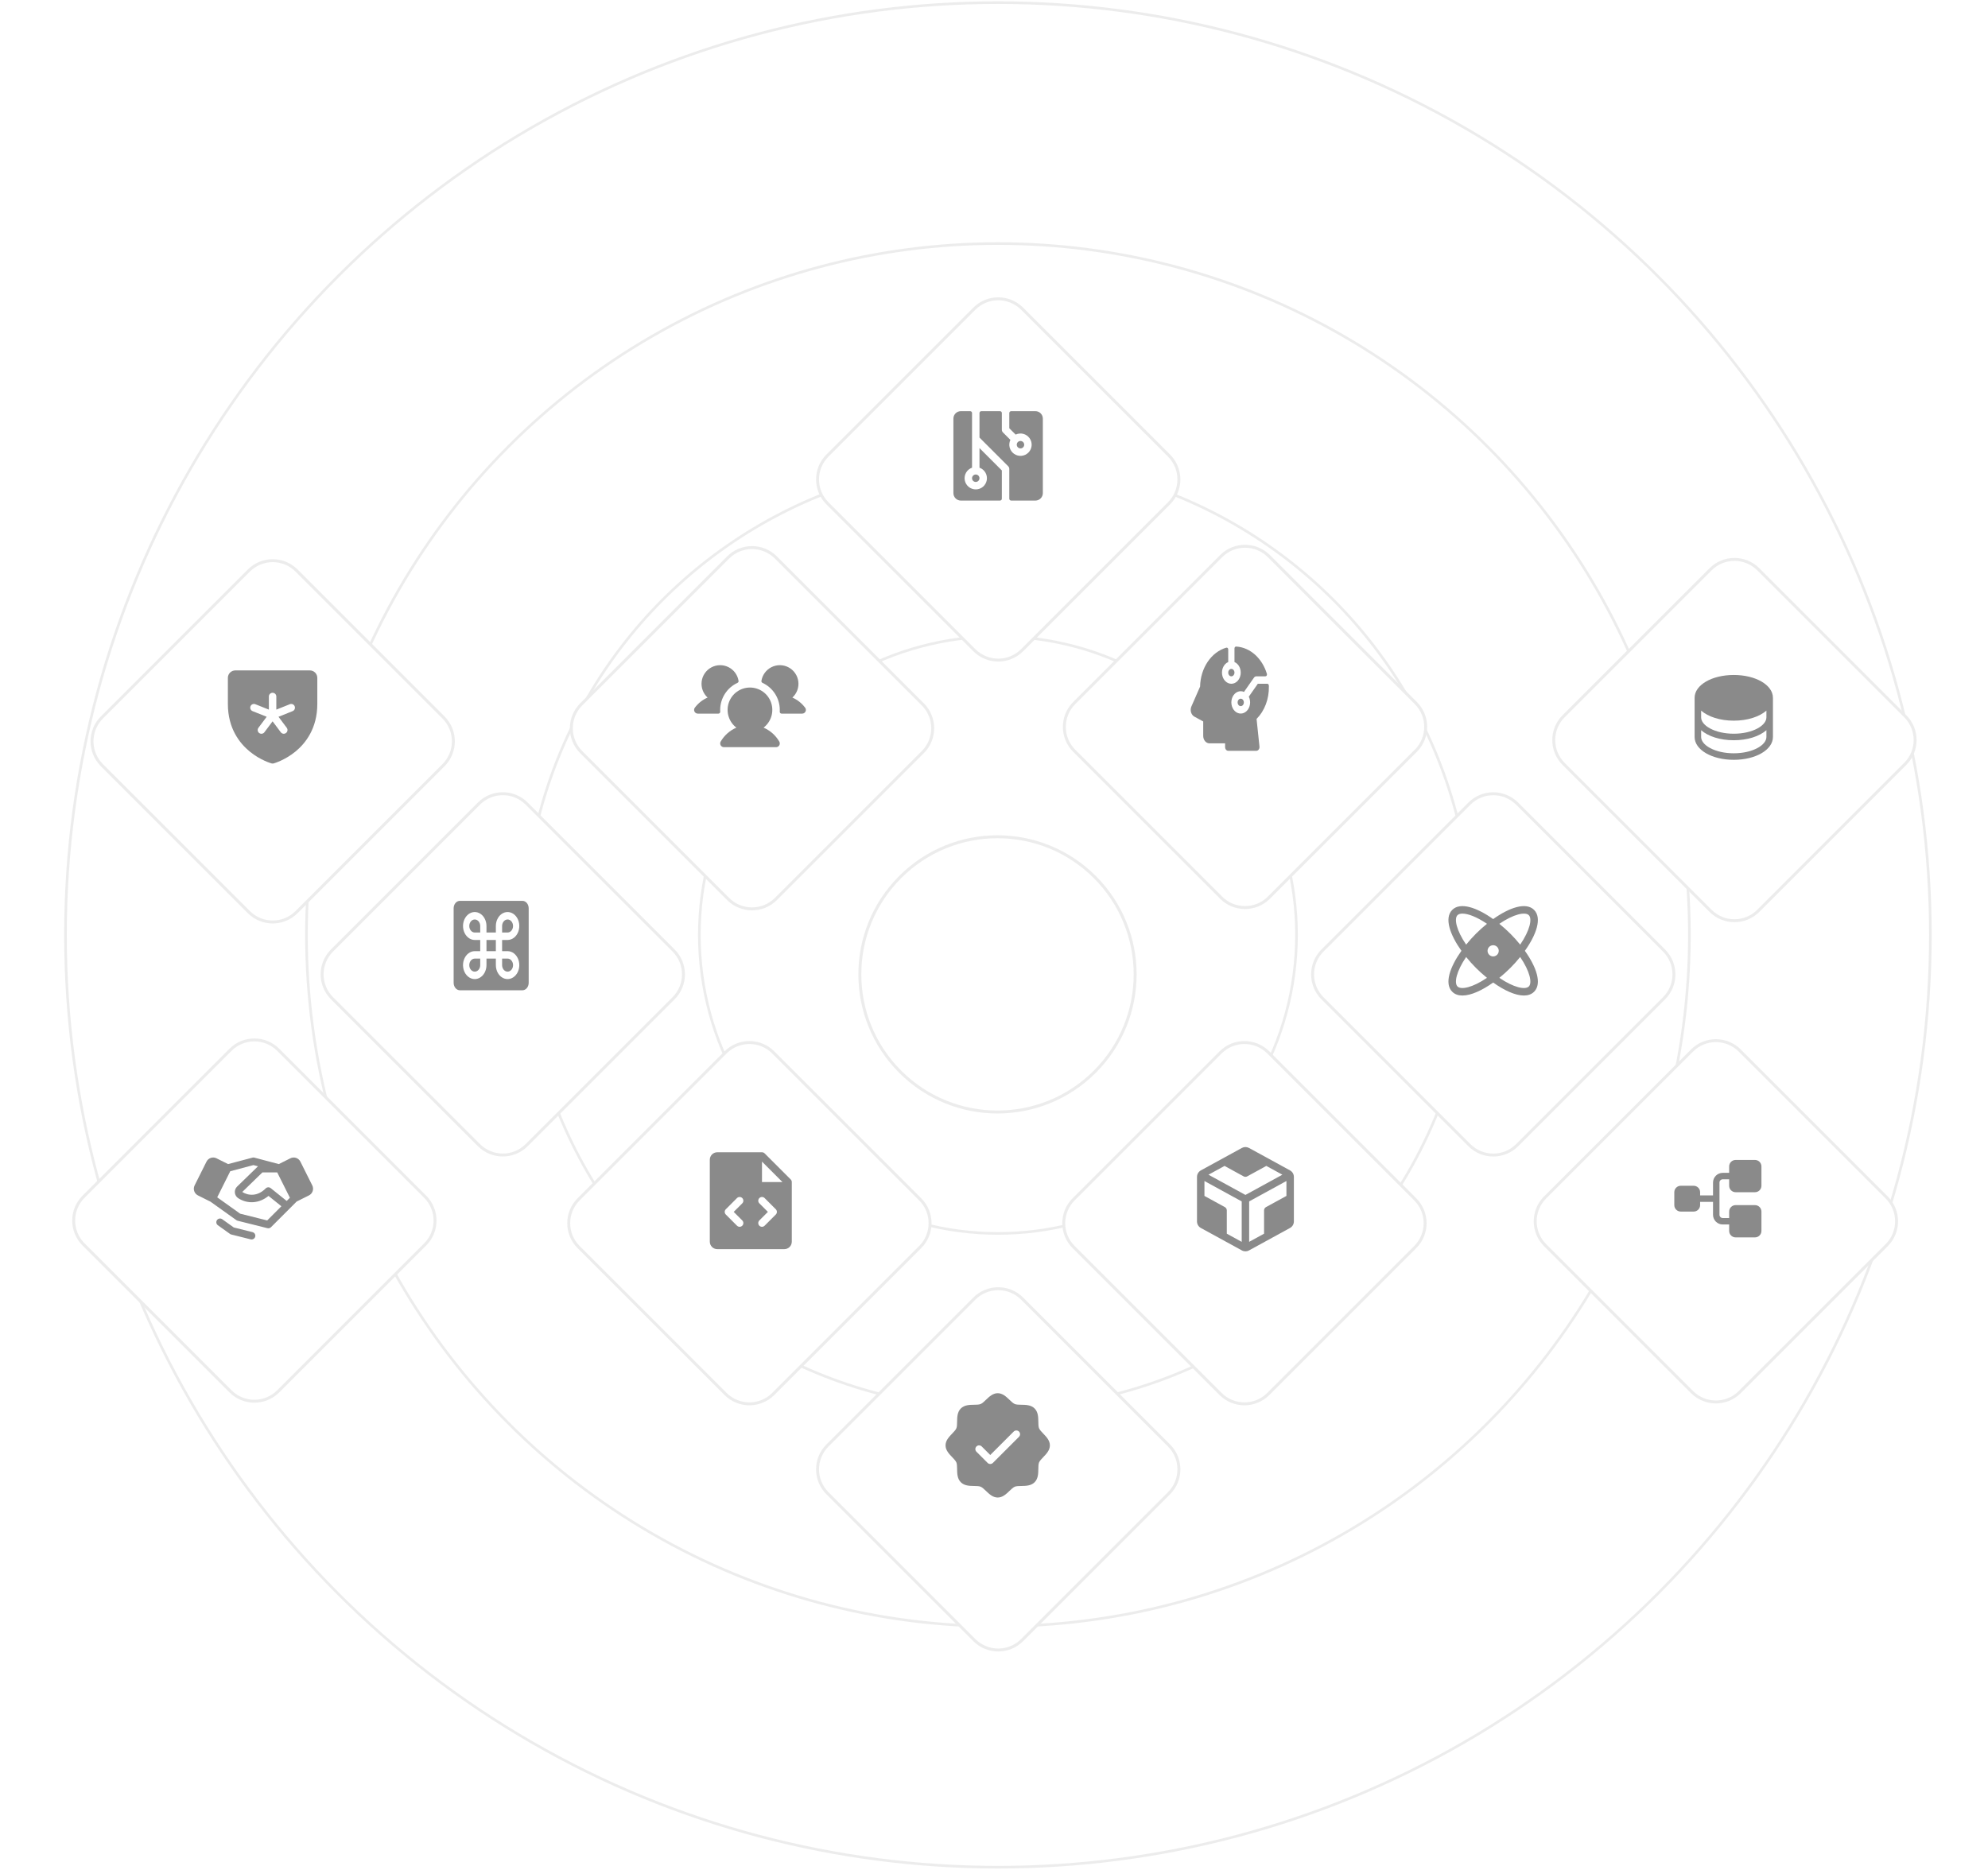 <svg width="759" height="714" viewBox="0 0 759 714" fill="none" xmlns="http://www.w3.org/2000/svg">
<circle cx="381" cy="357" r="181" stroke="#121212" stroke-opacity="0.08"/>
<circle cx="381" cy="357" r="264" stroke="#121212" stroke-opacity="0.08"/>
<circle cx="381" cy="357" r="356" stroke="#121212" stroke-opacity="0.08"/>
<circle cx="381" cy="357" r="114" stroke="#121212" stroke-opacity="0.08"/>
<g filter="url(#filter0_d_763_2630)">
<path d="M560.604 428.717C565.857 433.97 574.372 433.97 579.625 428.717L635.718 372.624C640.97 367.372 640.97 358.856 635.718 353.603L579.625 297.51C574.372 292.258 565.857 292.258 560.604 297.51L504.51 353.603C499.258 358.856 499.258 367.372 504.51 372.624L560.604 428.717Z" fill="white"/>
<path d="M561 297.906C566.034 292.873 574.195 292.873 579.229 297.906L635.321 354C640.355 359.034 640.355 367.194 635.321 372.228L579.229 428.321C574.195 433.355 566.034 433.355 561 428.321L504.907 372.228C499.874 367.194 499.874 359.034 504.907 354L561 297.906Z" stroke="#121212" stroke-opacity="0.08" stroke-width="1.121"/>
</g>
<path d="M582.187 363.073C586.571 356.918 588.807 350.556 585.698 347.447C582.589 344.339 576.228 346.574 570.073 350.958C563.918 346.574 557.556 344.339 554.447 347.447C551.339 350.556 553.574 356.918 557.958 363.073C553.574 369.228 551.339 375.589 554.447 378.698C555.449 379.699 556.786 380.146 558.344 380.146C561.629 380.146 565.899 378.159 570.082 375.187C574.247 378.159 578.515 380.146 581.81 380.146C583.368 380.146 584.707 379.697 585.707 378.698C588.807 375.589 586.571 369.228 582.187 363.073ZM583.687 349.459C585.045 350.818 584.128 355.221 580.393 360.713C579.211 359.25 577.954 357.851 576.624 356.521C575.294 355.194 573.895 353.938 572.433 352.758C577.924 349.023 582.328 348.1 583.687 349.459ZM556.459 349.459C556.85 349.066 557.496 348.863 558.347 348.863C560.45 348.863 563.805 350.09 567.711 352.758C566.25 353.939 564.851 355.195 563.521 356.521C562.194 357.851 560.938 359.25 559.758 360.713C556.023 355.221 555.1 350.818 556.459 349.459ZM556.459 376.687C555.1 375.328 556.023 370.924 559.758 365.433C560.939 366.895 562.197 368.294 563.526 369.624C564.856 370.951 566.253 372.207 567.713 373.388C562.221 377.122 557.818 378.045 556.459 376.687ZM570.073 365.207C569.651 365.207 569.238 365.082 568.887 364.847C568.536 364.613 568.263 364.279 568.101 363.889C567.94 363.499 567.897 363.07 567.98 362.656C568.062 362.242 568.265 361.862 568.564 361.564C568.862 361.265 569.242 361.062 569.656 360.98C570.07 360.897 570.499 360.939 570.889 361.101C571.279 361.263 571.613 361.536 571.847 361.887C572.082 362.238 572.207 362.651 572.207 363.073C572.207 363.639 571.982 364.182 571.582 364.582C571.182 364.982 570.639 365.207 570.073 365.207ZM583.687 376.688C582.328 378.049 577.924 377.129 572.433 373.395C573.894 372.212 575.294 370.954 576.624 369.626C577.952 368.296 579.208 366.896 580.388 365.433C584.122 370.924 585.045 375.328 583.687 376.687V376.688Z" fill="#8A8A8A"/>
<g filter="url(#filter1_d_763_2630)">
<path d="M465.826 334.209C471.079 339.462 479.594 339.462 484.847 334.209L540.94 278.116C546.192 272.864 546.192 264.348 540.94 259.096L484.847 203.003C479.594 197.75 471.079 197.75 465.826 203.003L409.733 259.096C404.481 264.348 404.481 272.864 409.733 278.116L465.826 334.209Z" fill="white"/>
<path d="M466.223 203.398C471.256 198.365 479.417 198.365 484.45 203.398L540.544 259.492C545.577 264.526 545.577 272.686 540.544 277.72L484.45 333.813C479.417 338.847 471.256 338.847 466.223 333.813L410.129 277.72C405.096 272.686 405.096 264.526 410.129 259.492L466.223 203.398Z" stroke="#121212" stroke-opacity="0.08" stroke-width="1.121"/>
</g>
<g filter="url(#filter2_d_763_2630)">
<path d="M371.604 239.717C376.857 244.97 385.372 244.97 390.625 239.717L446.718 183.624C451.97 178.372 451.97 169.856 446.718 164.603L390.625 108.51C385.372 103.258 376.857 103.258 371.604 108.51L315.51 164.603C310.258 169.856 310.258 178.372 315.51 183.624L371.604 239.717Z" fill="white"/>
<path d="M372 108.906C377.034 103.873 385.195 103.873 390.229 108.906L446.321 165C451.355 170.034 451.355 178.194 446.321 183.228L390.229 239.321C385.195 244.355 377.034 244.355 372 239.321L315.907 183.228C310.874 178.194 310.874 170.034 315.907 165L372 108.906Z" stroke="#121212" stroke-opacity="0.08" stroke-width="1.121"/>
</g>
<path d="M373.959 171.105L382.496 179.641V190.435C382.496 190.623 382.421 190.804 382.287 190.938C382.154 191.071 381.973 191.146 381.784 191.146H366.845C366.091 191.146 365.367 190.846 364.833 190.312C364.3 189.779 364 189.055 364 188.3V159.845C364 159.091 364.3 158.367 364.833 157.833C365.367 157.3 366.091 157 366.845 157H370.402C370.591 157 370.772 157.075 370.905 157.208C371.039 157.342 371.114 157.523 371.114 157.711V178.587C370.164 178.922 369.364 179.583 368.855 180.451C368.345 181.32 368.159 182.34 368.33 183.333C368.5 184.325 369.016 185.225 369.785 185.874C370.555 186.523 371.53 186.879 372.536 186.879C373.543 186.879 374.518 186.523 375.288 185.874C376.057 185.225 376.573 184.325 376.743 183.333C376.914 182.34 376.727 181.32 376.218 180.451C375.709 179.583 374.909 178.922 373.959 178.587V171.105ZM372.536 184.032C372.818 184.032 373.093 183.949 373.327 183.792C373.561 183.636 373.743 183.414 373.851 183.154C373.959 182.894 373.987 182.608 373.932 182.332C373.877 182.056 373.741 181.802 373.543 181.603C373.344 181.404 373.09 181.269 372.814 181.214C372.538 181.159 372.252 181.187 371.992 181.295C371.732 181.403 371.51 181.585 371.354 181.819C371.197 182.053 371.114 182.328 371.114 182.609C371.114 182.987 371.264 183.349 371.53 183.615C371.797 183.882 372.159 184.032 372.536 184.032ZM391.032 169.805C391.032 169.523 390.949 169.248 390.792 169.014C390.636 168.78 390.414 168.598 390.154 168.49C389.894 168.383 389.608 168.354 389.332 168.409C389.056 168.464 388.802 168.6 388.603 168.799C388.404 168.998 388.269 169.251 388.214 169.527C388.159 169.803 388.187 170.089 388.295 170.349C388.403 170.609 388.585 170.831 388.819 170.988C389.053 171.144 389.328 171.227 389.609 171.227C389.987 171.227 390.349 171.078 390.615 170.811C390.882 170.544 391.032 170.182 391.032 169.805ZM395.3 157H386.053C385.864 157 385.683 157.075 385.55 157.208C385.416 157.342 385.341 157.523 385.341 157.711V163.525L387.771 165.954C388.679 165.52 389.712 165.421 390.686 165.675C391.661 165.929 392.514 166.519 393.095 167.341C393.677 168.163 393.949 169.165 393.863 170.168C393.778 171.171 393.341 172.112 392.629 172.824C391.917 173.536 390.976 173.973 389.973 174.059C388.969 174.144 387.968 173.872 387.146 173.291C386.324 172.709 385.734 171.856 385.48 170.882C385.226 169.907 385.325 168.874 385.759 167.966L382.914 165.12C382.781 164.988 382.676 164.831 382.604 164.659C382.533 164.486 382.496 164.301 382.496 164.114V157.711C382.496 157.523 382.421 157.342 382.287 157.208C382.154 157.075 381.973 157 381.784 157H374.671C374.482 157 374.301 157.075 374.168 157.208C374.034 157.342 373.959 157.523 373.959 157.711V167.082L384.925 178.046C385.057 178.178 385.162 178.335 385.233 178.508C385.305 178.681 385.341 178.866 385.341 179.053V190.435C385.341 190.623 385.416 190.804 385.55 190.938C385.683 191.071 385.864 191.146 386.053 191.146H395.3C396.055 191.146 396.779 190.846 397.312 190.312C397.846 189.779 398.146 189.055 398.146 188.3V159.845C398.146 159.091 397.846 158.367 397.312 157.833C396.779 157.3 396.055 157 395.3 157Z" fill="#8A8A8A"/>
<path d="M468.926 256.836C468.926 256.555 468.996 256.28 469.127 256.046C469.259 255.812 469.445 255.629 469.663 255.522C469.881 255.414 470.121 255.386 470.353 255.441C470.585 255.496 470.797 255.631 470.964 255.83C471.131 256.029 471.245 256.283 471.291 256.559C471.337 256.835 471.313 257.121 471.223 257.381C471.133 257.641 470.98 257.863 470.783 258.019C470.587 258.175 470.356 258.259 470.12 258.259C469.803 258.259 469.5 258.109 469.276 257.842C469.052 257.575 468.926 257.213 468.926 256.836ZM472.508 268.218C472.508 268.499 472.578 268.775 472.709 269.009C472.84 269.243 473.027 269.425 473.245 269.533C473.463 269.64 473.703 269.668 473.934 269.614C474.166 269.559 474.379 269.423 474.546 269.224C474.713 269.025 474.826 268.772 474.872 268.496C474.919 268.22 474.895 267.934 474.805 267.674C474.714 267.414 474.561 267.191 474.365 267.035C474.168 266.879 473.938 266.795 473.702 266.795C473.385 266.795 473.081 266.945 472.857 267.212C472.634 267.479 472.508 267.841 472.508 268.218ZM479.745 274.526C481.256 273.014 482.463 271.118 483.276 268.976C484.09 266.834 484.489 264.502 484.446 262.152C484.446 262.021 484.442 261.892 484.433 261.762C484.423 261.582 484.356 261.412 484.245 261.288C484.134 261.164 483.988 261.095 483.836 261.095H480.23L476.779 266.031C477.21 266.897 477.37 267.916 477.231 268.909C477.093 269.903 476.664 270.806 476.021 271.458C475.377 272.111 474.561 272.472 473.716 272.477C472.871 272.482 472.052 272.131 471.404 271.485C470.755 270.84 470.319 269.942 470.172 268.951C470.025 267.959 470.177 266.938 470.601 266.067C471.025 265.196 471.693 264.532 472.488 264.191C473.284 263.851 474.154 263.857 474.946 264.208L478.753 258.762C478.866 258.603 479.006 258.476 479.165 258.389C479.324 258.302 479.496 258.258 479.671 258.259H483.124C483.22 258.259 483.314 258.232 483.399 258.179C483.484 258.127 483.557 258.051 483.612 257.957C483.668 257.864 483.703 257.756 483.716 257.643C483.729 257.53 483.719 257.415 483.686 257.307C481.949 251.501 477.411 247.233 472.021 246.891H471.933C471.853 246.888 471.773 246.903 471.698 246.937C471.623 246.972 471.554 247.023 471.497 247.09C471.439 247.156 471.393 247.236 471.361 247.324C471.33 247.412 471.314 247.507 471.314 247.602V252.804C472.11 253.14 472.782 253.8 473.209 254.669C473.637 255.537 473.793 256.558 473.65 257.55C473.507 258.543 473.074 259.443 472.429 260.092C471.783 260.741 470.965 261.097 470.12 261.097C469.275 261.097 468.458 260.741 467.812 260.092C467.166 259.443 466.733 258.543 466.59 257.55C466.447 256.558 466.603 255.537 467.031 254.669C467.458 253.8 468.13 253.14 468.926 252.804V248.003C468.926 247.896 468.906 247.79 468.868 247.693C468.829 247.597 468.772 247.512 468.702 247.445C468.632 247.378 468.55 247.331 468.463 247.307C468.375 247.284 468.284 247.283 468.197 247.307C465.389 248.129 462.886 250.03 461.076 252.717C459.266 255.404 458.249 258.727 458.182 262.171L454.832 269.844L454.799 269.924C454.555 270.592 454.535 271.346 454.743 272.031C454.952 272.716 455.373 273.279 455.92 273.605L455.957 273.626L459.376 275.492V281.005C459.376 281.76 459.627 282.483 460.075 283.017C460.523 283.551 461.13 283.851 461.763 283.851H467.732V285.273C467.732 285.651 467.858 286.012 468.082 286.279C468.306 286.546 468.61 286.696 468.926 286.696H479.636C479.848 286.698 480.056 286.637 480.242 286.518C480.452 286.382 480.623 286.173 480.733 285.919C480.842 285.666 480.885 285.379 480.856 285.095L479.745 274.526Z" fill="#8A8A8A"/>
<g filter="url(#filter3_d_763_2630)">
<path d="M465.603 523.717C470.856 528.97 479.372 528.97 484.624 523.717L540.717 467.624C545.97 462.372 545.97 453.856 540.717 448.603L484.624 392.51C479.372 387.258 470.856 387.258 465.603 392.51L409.51 448.603C404.258 453.856 404.258 462.372 409.51 467.624L465.603 523.717Z" fill="white"/>
<path d="M466 392.906C471.033 387.873 479.194 387.873 484.228 392.906L540.321 449C545.355 454.033 545.354 462.194 540.321 467.228L484.228 523.321C479.194 528.354 471.033 528.355 466 523.321L409.906 467.228C404.873 462.194 404.873 454.033 409.906 449L466 392.906Z" stroke="#121212" stroke-opacity="0.08" stroke-width="1.121"/>
</g>
<path d="M493.616 447.999C493.356 447.545 492.976 447.172 492.517 446.921L476.862 438.351C476.443 438.121 475.973 438 475.496 438C475.018 438 474.548 438.121 474.13 438.351L458.48 446.919C458.021 447.17 457.64 447.543 457.381 447.997C457.133 448.426 457.002 448.913 457 449.409V466.418C457.001 466.927 457.139 467.427 457.399 467.865C457.66 468.303 458.033 468.663 458.48 468.908L474.13 477.474C474.548 477.706 475.018 477.827 475.496 477.827C475.973 477.827 476.443 477.706 476.862 477.474L492.512 468.908C492.959 468.663 493.332 468.303 493.592 467.865C493.852 467.427 493.99 466.927 493.991 466.418V449.409C493.991 448.914 493.862 448.428 493.616 447.999ZM474.073 474.206L468.382 471.09V462.182C468.381 461.927 468.312 461.677 468.182 461.458C468.052 461.239 467.866 461.059 467.642 460.937L459.845 456.669V450.978L474.073 458.767V474.206ZM475.496 456.292L461.386 448.566L467.518 445.21L474.809 449.203C475.019 449.317 475.253 449.377 475.492 449.377C475.731 449.377 475.966 449.317 476.175 449.203L483.467 445.21L489.599 448.566L475.496 456.292ZM491.146 456.665L483.349 460.933C483.126 461.056 482.939 461.236 482.809 461.455C482.679 461.674 482.61 461.923 482.609 462.178V471.086L476.918 474.202V458.756L491.146 450.967V456.665Z" fill="#8A8A8A"/>
<g filter="url(#filter4_d_763_2630)">
<path d="M418.391 325.549C397.649 304.807 364.019 304.807 343.277 325.549C322.535 346.291 322.535 379.92 343.277 400.663C364.019 421.405 397.649 421.405 418.391 400.663C439.134 379.92 439.134 346.291 418.391 325.549Z" fill="white"/>
<path d="M343.673 325.945C364.196 305.422 397.472 305.422 417.995 325.945C438.518 346.469 438.518 379.743 417.995 400.267C397.472 420.79 364.196 420.79 343.673 400.267C323.15 379.743 323.15 346.469 343.673 325.945Z" stroke="#121212" stroke-opacity="0.08" stroke-width="1.121"/>
</g>
<g filter="url(#filter5_d_763_2630)">
<path d="M277.603 334.717C282.856 339.97 291.372 339.97 296.624 334.717L352.717 278.624C357.97 273.372 357.97 264.856 352.717 259.603L296.624 203.51C291.372 198.258 282.856 198.258 277.603 203.51L221.51 259.603C216.258 264.856 216.258 273.372 221.51 278.624L277.603 334.717Z" fill="white"/>
<path d="M278 203.906C283.033 198.873 291.194 198.873 296.228 203.906L352.321 260C357.354 265.033 357.354 273.194 352.321 278.228L296.228 334.321C291.194 339.354 283.033 339.354 278 334.321L221.906 278.228C216.873 273.194 216.873 265.033 221.906 260L278 203.906Z" stroke="#121212" stroke-opacity="0.08" stroke-width="1.121"/>
</g>
<path d="M274.978 271.757C274.983 271.854 274.968 271.95 274.934 272.041C274.901 272.131 274.849 272.214 274.782 272.284C274.716 272.353 274.636 272.409 274.547 272.447C274.458 272.485 274.363 272.504 274.266 272.504H266.42C266.099 272.505 265.787 272.397 265.535 272.197C265.283 271.998 265.106 271.72 265.033 271.407C264.987 271.193 264.989 270.972 265.039 270.759C265.089 270.546 265.185 270.346 265.321 270.175C266.576 268.51 268.242 267.199 270.155 266.37C269.315 265.605 268.671 264.649 268.276 263.583C267.882 262.517 267.748 261.372 267.887 260.244C268.026 259.116 268.433 258.037 269.075 257.099C269.716 256.161 270.573 255.39 271.574 254.851C272.575 254.312 273.69 254.02 274.826 254.001C275.963 253.982 277.087 254.235 278.106 254.739C279.124 255.244 280.007 255.985 280.68 256.901C281.353 257.817 281.797 258.881 281.974 260.004C281.997 260.155 281.97 260.309 281.897 260.443C281.824 260.577 281.71 260.684 281.57 260.747C279.597 261.659 277.926 263.117 276.754 264.948C275.582 266.779 274.958 268.908 274.956 271.082C274.956 271.309 274.956 271.533 274.978 271.757ZM307.345 270.173C306.093 268.51 304.431 267.2 302.522 266.37C303.362 265.605 304.006 264.649 304.401 263.583C304.795 262.517 304.929 261.372 304.79 260.244C304.651 259.116 304.243 258.037 303.602 257.099C302.961 256.161 302.104 255.39 301.103 254.851C300.102 254.312 298.987 254.02 297.851 254.001C296.714 253.982 295.59 254.235 294.571 254.739C293.553 255.244 292.67 255.985 291.997 256.901C291.324 257.817 290.88 258.881 290.703 260.004C290.68 260.155 290.707 260.309 290.78 260.443C290.853 260.577 290.967 260.684 291.106 260.747C293.08 261.659 294.751 263.117 295.923 264.948C297.095 266.779 297.719 268.908 297.72 271.082C297.72 271.309 297.72 271.533 297.699 271.757C297.694 271.854 297.709 271.95 297.743 272.041C297.776 272.131 297.828 272.214 297.894 272.284C297.961 272.353 298.041 272.409 298.13 272.447C298.218 272.485 298.314 272.504 298.41 272.504H306.257C306.578 272.505 306.89 272.397 307.142 272.197C307.394 271.998 307.571 271.72 307.644 271.407C307.69 271.193 307.688 270.971 307.638 270.757C307.588 270.544 307.491 270.344 307.354 270.173H307.345ZM291.517 277.852C292.934 276.767 293.975 275.266 294.494 273.558C295.013 271.851 294.984 270.024 294.412 268.335C293.839 266.645 292.751 265.177 291.301 264.137C289.851 263.097 288.111 262.538 286.327 262.538C284.543 262.538 282.803 263.097 281.353 264.137C279.903 265.177 278.815 266.645 278.242 268.335C277.669 270.024 277.641 271.851 278.16 273.558C278.679 275.266 279.72 276.767 281.137 277.852C278.623 278.941 276.524 280.807 275.147 283.175C275.022 283.391 274.956 283.637 274.956 283.886C274.956 284.136 275.022 284.381 275.147 284.598C275.272 284.814 275.451 284.994 275.668 285.119C275.884 285.243 276.129 285.309 276.379 285.309H296.298C296.547 285.309 296.793 285.243 297.009 285.119C297.225 284.994 297.405 284.814 297.53 284.598C297.655 284.381 297.721 284.136 297.721 283.886C297.721 283.637 297.655 283.391 297.53 283.175C296.15 280.805 294.047 278.94 291.53 277.852H291.517Z" fill="#8A8A8A"/>
<g filter="url(#filter6_d_763_2630)">
<path d="M371.604 617.717C376.857 622.97 385.372 622.97 390.625 617.717L446.718 561.624C451.97 556.372 451.97 547.856 446.718 542.603L390.625 486.51C385.372 481.258 376.857 481.258 371.604 486.51L315.51 542.603C310.258 547.856 310.258 556.372 315.51 561.624L371.604 617.717Z" fill="white"/>
<path d="M372 486.906C377.034 481.873 385.195 481.873 390.229 486.906L446.321 543C451.355 548.034 451.355 556.194 446.321 561.228L390.229 617.321C385.195 622.355 377.034 622.355 372 617.321L315.907 561.228C310.874 556.194 310.874 548.034 315.907 543L372 486.906Z" stroke="#121212" stroke-opacity="0.08" stroke-width="1.121"/>
</g>
<path d="M398.322 547.44C397.652 546.74 396.958 546.018 396.697 545.383C396.455 544.801 396.441 543.837 396.426 542.904C396.4 541.168 396.371 539.201 395.004 537.833C393.636 536.466 391.669 536.437 389.933 536.411C389 536.396 388.036 536.382 387.454 536.14C386.821 535.879 386.097 535.185 385.397 534.515C384.169 533.336 382.775 532 380.918 532C379.062 532 377.669 533.336 376.44 534.515C375.74 535.185 375.018 535.879 374.383 536.14C373.805 536.382 372.837 536.396 371.904 536.411C370.168 536.437 368.201 536.466 366.833 537.833C365.466 539.201 365.446 541.168 365.411 542.904C365.396 543.837 365.382 544.801 365.14 545.383C364.879 546.016 364.185 546.74 363.515 547.44C362.336 548.667 361 550.062 361 551.918C361 553.775 362.336 555.168 363.515 556.397C364.185 557.097 364.879 557.819 365.14 558.454C365.382 559.036 365.396 560 365.411 560.933C365.437 562.669 365.466 564.636 366.833 566.004C368.201 567.371 370.168 567.4 371.904 567.426C372.837 567.441 373.801 567.455 374.383 567.697C375.016 567.958 375.74 568.652 376.44 569.322C377.667 570.501 379.062 571.837 380.918 571.837C382.775 571.837 384.168 570.501 385.397 569.322C386.097 568.652 386.819 567.958 387.454 567.697C388.036 567.455 389 567.441 389.933 567.426C391.669 567.4 393.636 567.371 395.004 566.004C396.371 564.636 396.4 562.669 396.426 560.933C396.441 560 396.455 559.036 396.697 558.454C396.958 557.821 397.652 557.097 398.322 556.397C399.501 555.169 400.837 553.775 400.837 551.918C400.837 550.062 399.501 548.669 398.322 547.44ZM389.039 548.657L379.08 558.616C378.947 558.748 378.791 558.853 378.618 558.925C378.445 558.996 378.26 559.033 378.073 559.033C377.886 559.033 377.701 558.996 377.528 558.925C377.355 558.853 377.199 558.748 377.066 558.616L372.798 554.348C372.531 554.081 372.381 553.719 372.381 553.341C372.381 552.964 372.531 552.602 372.798 552.335C373.065 552.068 373.427 551.918 373.805 551.918C374.182 551.918 374.544 552.068 374.811 552.335L378.073 555.598L387.026 546.644C387.158 546.511 387.315 546.407 387.487 546.335C387.66 546.263 387.845 546.227 388.032 546.227C388.219 546.227 388.404 546.263 388.577 546.335C388.75 546.407 388.907 546.511 389.039 546.644C389.171 546.776 389.276 546.933 389.347 547.105C389.419 547.278 389.456 547.463 389.456 547.65C389.456 547.837 389.419 548.022 389.347 548.195C389.276 548.368 389.171 548.525 389.039 548.657Z" fill="#8A8A8A"/>
<g filter="url(#filter7_d_763_2630)">
<path d="M276.603 523.717C281.856 528.97 290.372 528.97 295.624 523.717L351.717 467.624C356.97 462.372 356.97 453.856 351.717 448.603L295.624 392.51C290.372 387.258 281.856 387.258 276.603 392.51L220.51 448.603C215.258 453.856 215.258 462.372 220.51 467.624L276.603 523.717Z" fill="white"/>
<path d="M277 392.906C282.033 387.873 290.194 387.873 295.228 392.906L351.321 449C356.355 454.033 356.354 462.194 351.321 467.228L295.228 523.321C290.194 528.354 282.033 528.355 277 523.321L220.906 467.228C215.873 462.194 215.873 454.033 220.906 449L277 392.906Z" stroke="#121212" stroke-opacity="0.08" stroke-width="1.121"/>
</g>
<path d="M301.884 450.375L291.925 440.416C291.793 440.284 291.636 440.179 291.463 440.108C291.29 440.037 291.105 440 290.918 440H273.845C273.091 440 272.367 440.3 271.833 440.833C271.3 441.367 271 442.091 271 442.845V474.146C271 474.901 271.3 475.624 271.833 476.158C272.367 476.692 273.091 476.991 273.845 476.991H299.455C300.21 476.991 300.933 476.692 301.467 476.158C302.001 475.624 302.3 474.901 302.3 474.146V451.382C302.301 451.195 302.264 451.01 302.192 450.837C302.121 450.665 302.016 450.508 301.884 450.375ZM283.389 466.026C283.521 466.158 283.626 466.315 283.697 466.487C283.769 466.66 283.806 466.845 283.806 467.032C283.806 467.219 283.769 467.404 283.697 467.577C283.626 467.75 283.521 467.907 283.389 468.039C283.256 468.171 283.099 468.276 282.927 468.347C282.754 468.419 282.569 468.456 282.382 468.456C282.195 468.456 282.01 468.419 281.837 468.347C281.664 468.276 281.508 468.171 281.375 468.039L277.107 463.771C276.975 463.638 276.87 463.481 276.798 463.309C276.727 463.136 276.69 462.951 276.69 462.764C276.69 462.577 276.727 462.392 276.798 462.219C276.87 462.046 276.975 461.889 277.107 461.757L281.375 457.489C281.642 457.222 282.004 457.072 282.382 457.072C282.76 457.072 283.122 457.222 283.389 457.489C283.656 457.756 283.806 458.118 283.806 458.496C283.806 458.873 283.656 459.235 283.389 459.502L280.125 462.764L283.389 466.026ZM296.193 463.771L291.925 468.039C291.658 468.306 291.296 468.456 290.918 468.456C290.541 468.456 290.179 468.306 289.912 468.039C289.645 467.772 289.495 467.41 289.495 467.032C289.495 466.655 289.645 466.293 289.912 466.026L293.175 462.764L289.912 459.502C289.645 459.235 289.495 458.873 289.495 458.496C289.495 458.118 289.645 457.756 289.912 457.489C290.179 457.222 290.541 457.072 290.918 457.072C291.296 457.072 291.658 457.222 291.925 457.489L296.193 461.757C296.326 461.889 296.431 462.046 296.502 462.219C296.574 462.392 296.611 462.577 296.611 462.764C296.611 462.951 296.574 463.136 296.502 463.309C296.431 463.481 296.326 463.638 296.193 463.771ZM290.918 451.382V443.557L298.744 451.382H290.918Z" fill="#8A8A8A"/>
<g filter="url(#filter8_d_763_2630)">
<path d="M182.453 428.702C187.706 433.954 196.221 433.954 201.474 428.702L257.567 372.609C262.82 367.356 262.82 358.84 257.567 353.588L201.474 297.495C196.221 292.242 187.706 292.242 182.453 297.495L126.36 353.588C121.108 358.84 121.108 367.356 126.36 372.609L182.453 428.702Z" fill="white"/>
<path d="M182.85 297.891C187.883 292.857 196.044 292.858 201.077 297.891L257.171 353.984C262.204 359.018 262.204 367.178 257.171 372.212L201.077 428.306C196.044 433.339 187.883 433.339 182.85 428.306L126.756 372.212C121.723 367.178 121.723 359.018 126.756 353.984L182.85 297.891Z" stroke="#121212" stroke-opacity="0.08" stroke-width="1.121"/>
</g>
<path d="M185.731 358.931H189.312V363.199H185.731V358.931ZM181.254 351.106C180.7 351.106 180.169 351.368 179.777 351.835C179.385 352.302 179.165 352.935 179.165 353.596C179.165 354.256 179.385 354.889 179.777 355.356C180.169 355.823 180.7 356.086 181.254 356.086H183.343V353.596C183.343 352.935 183.123 352.302 182.731 351.835C182.34 351.368 181.808 351.106 181.254 351.106ZM195.878 353.596C195.878 352.935 195.658 352.302 195.267 351.835C194.875 351.368 194.343 351.106 193.789 351.106C193.235 351.106 192.704 351.368 192.312 351.835C191.92 352.302 191.7 352.935 191.7 353.596V356.086H193.789C194.343 356.086 194.875 355.823 195.267 355.356C195.658 354.889 195.878 354.256 195.878 353.596ZM179.165 368.535C179.165 369.195 179.385 369.828 179.777 370.295C180.169 370.762 180.7 371.024 181.254 371.024C181.808 371.024 182.34 370.762 182.731 370.295C183.123 369.828 183.343 369.195 183.343 368.535V366.045H181.254C180.7 366.045 180.169 366.307 179.777 366.774C179.385 367.241 179.165 367.874 179.165 368.535ZM201.848 346.838V375.293C201.848 376.047 201.596 376.771 201.148 377.305C200.701 377.838 200.093 378.138 199.46 378.138H175.583C174.95 378.138 174.343 377.838 173.895 377.305C173.447 376.771 173.196 376.047 173.196 375.293V346.838C173.196 346.083 173.447 345.359 173.895 344.826C174.343 344.292 174.95 343.992 175.583 343.992H199.46C200.093 343.992 200.701 344.292 201.148 344.826C201.596 345.359 201.848 346.083 201.848 346.838ZM191.7 363.199V358.931H193.789C194.675 358.931 195.54 358.618 196.277 358.032C197.013 357.446 197.587 356.612 197.925 355.637C198.264 354.663 198.353 353.59 198.18 352.555C198.007 351.52 197.581 350.569 196.955 349.823C196.329 349.077 195.531 348.569 194.663 348.363C193.794 348.157 192.894 348.263 192.076 348.667C191.258 349.07 190.559 349.754 190.067 350.632C189.575 351.509 189.312 352.541 189.312 353.596V356.086H185.731V353.596C185.731 352.541 185.468 351.509 184.976 350.632C184.485 349.754 183.785 349.07 182.967 348.667C182.149 348.263 181.249 348.157 180.381 348.363C179.512 348.569 178.715 349.077 178.089 349.823C177.462 350.569 177.036 351.52 176.863 352.555C176.691 353.59 176.779 354.663 177.118 355.637C177.457 356.612 178.031 357.446 178.767 358.032C179.503 358.618 180.369 358.931 181.254 358.931H183.343V363.199H181.254C180.369 363.199 179.503 363.512 178.767 364.098C178.031 364.685 177.457 365.518 177.118 366.493C176.779 367.468 176.691 368.54 176.863 369.575C177.036 370.61 177.462 371.561 178.089 372.307C178.715 373.053 179.512 373.561 180.381 373.767C181.249 373.973 182.149 373.868 182.967 373.464C183.785 373.06 184.485 372.376 184.976 371.499C185.468 370.621 185.731 369.59 185.731 368.535V366.045H189.312V368.535C189.312 369.59 189.575 370.621 190.067 371.499C190.559 372.376 191.258 373.06 192.076 373.464C192.894 373.868 193.794 373.973 194.663 373.767C195.531 373.561 196.329 373.053 196.955 372.307C197.581 371.561 198.007 370.61 198.18 369.575C198.353 368.54 198.264 367.468 197.925 366.493C197.587 365.518 197.013 364.685 196.277 364.098C195.54 363.512 194.675 363.199 193.789 363.199H191.7ZM191.7 368.535C191.7 369.027 191.823 369.508 192.052 369.918C192.282 370.327 192.608 370.646 192.99 370.835C193.372 371.023 193.792 371.073 194.197 370.977C194.602 370.88 194.974 370.643 195.267 370.295C195.559 369.947 195.758 369.503 195.838 369.02C195.919 368.537 195.878 368.037 195.719 367.582C195.561 367.127 195.294 366.738 194.95 366.464C194.606 366.191 194.203 366.045 193.789 366.045H191.7V368.535Z" fill="#8A8A8A"/>
<g filter="url(#filter9_d_763_2630)">
<path d="M94.603 339.717C99.856 344.97 108.372 344.97 113.624 339.717L169.717 283.624C174.97 278.372 174.97 269.856 169.717 264.603L113.624 208.51C108.372 203.258 99.856 203.258 94.603 208.51L38.51 264.603C33.258 269.856 33.258 278.372 38.51 283.624L94.603 339.717Z" fill="white"/>
<path d="M95 208.906C100.033 203.873 108.194 203.873 113.228 208.906L169.321 265C174.354 270.033 174.354 278.194 169.321 283.228L113.228 339.321C108.194 344.354 100.034 344.354 95 339.321L38.906 283.228C33.873 278.194 33.873 270.033 38.906 265L95 208.906Z" stroke="#121212" stroke-opacity="0.08" stroke-width="1.121"/>
</g>
<path d="M118.3 256H89.846C89.091 256 88.367 256.3 87.833 256.833C87.3 257.367 87 258.091 87 258.845V268.805C87 278.181 91.539 283.863 95.346 286.979C99.447 290.333 103.527 291.473 103.705 291.519C103.949 291.585 104.207 291.585 104.452 291.519C104.63 291.473 108.704 290.333 112.81 286.979C116.607 283.863 121.146 278.181 121.146 268.805V258.845C121.146 258.091 120.846 257.367 120.312 256.833C119.779 256.3 119.055 256 118.3 256ZM111.72 271.549L106.33 273.704L109.479 277.91C109.706 278.212 109.803 278.592 109.75 278.965C109.696 279.339 109.497 279.676 109.195 279.902C108.893 280.129 108.514 280.226 108.14 280.172C107.766 280.119 107.429 279.919 107.203 279.618L104.073 275.444L100.943 279.618C100.831 279.767 100.69 279.893 100.53 279.988C100.369 280.083 100.191 280.146 100.006 280.172C99.821 280.199 99.633 280.189 99.452 280.142C99.271 280.096 99.1 280.014 98.951 279.902C98.802 279.79 98.676 279.65 98.581 279.489C98.485 279.328 98.423 279.15 98.396 278.965C98.37 278.78 98.38 278.592 98.427 278.411C98.473 278.23 98.554 278.06 98.666 277.91L101.821 273.704L96.426 271.549C96.075 271.407 95.795 271.132 95.648 270.785C95.575 270.612 95.536 270.427 95.534 270.24C95.533 270.053 95.568 269.867 95.638 269.694C95.708 269.52 95.811 269.362 95.943 269.229C96.074 269.095 96.23 268.989 96.402 268.916C96.75 268.768 97.142 268.765 97.493 268.906L102.65 270.971V265.959C102.65 265.582 102.8 265.22 103.067 264.953C103.334 264.686 103.696 264.536 104.073 264.536C104.45 264.536 104.812 264.686 105.079 264.953C105.346 265.22 105.496 265.582 105.496 265.959V270.971L110.653 268.906C110.827 268.836 111.012 268.801 111.199 268.803C111.387 268.804 111.572 268.843 111.744 268.916C111.916 268.989 112.072 269.095 112.203 269.229C112.334 269.362 112.438 269.52 112.508 269.694C112.578 269.867 112.613 270.053 112.612 270.24C112.61 270.427 112.571 270.612 112.498 270.785C112.425 270.957 112.319 271.113 112.185 271.244C112.052 271.375 111.894 271.479 111.72 271.549Z" fill="#8A8A8A"/>
<g filter="url(#filter10_d_763_2630)">
<path d="M652.68 339.233C657.932 344.485 666.448 344.485 671.7 339.233L727.793 283.14C733.046 277.887 733.046 269.372 727.793 264.119L671.7 208.026C666.448 202.774 657.932 202.774 652.68 208.026L596.587 264.119C591.334 269.372 591.334 277.887 596.587 283.14L652.68 339.233Z" fill="white"/>
<path d="M653.076 208.422C658.11 203.389 666.27 203.389 671.304 208.422L727.397 264.516C732.431 269.549 732.431 277.71 727.397 282.743L671.304 338.837C666.27 343.87 658.11 343.87 653.076 338.837L596.982 282.743C591.949 277.71 591.949 269.549 596.982 264.516L653.076 208.422Z" stroke="#121212" stroke-opacity="0.08" stroke-width="1.121"/>
</g>
<path d="M661.938 257.742C653.553 257.742 646.984 261.574 646.984 266.465V281.419C646.984 286.31 653.553 290.141 661.938 290.141C670.323 290.141 676.891 286.31 676.891 281.419V266.465C676.891 261.574 670.323 257.742 661.938 257.742ZM674.399 273.942C674.399 275.44 673.172 276.968 671.033 278.135C668.625 279.448 665.394 280.172 661.938 280.172C658.481 280.172 655.251 279.448 652.843 278.135C650.704 276.968 649.477 275.44 649.477 273.942V271.35C652.134 273.686 656.678 275.188 661.938 275.188C667.198 275.188 671.742 273.68 674.399 271.35V273.942ZM671.033 285.612C668.625 286.925 665.394 287.649 661.938 287.649C658.481 287.649 655.251 286.925 652.843 285.612C650.704 284.445 649.477 282.917 649.477 281.419V278.827C652.134 281.163 656.678 282.665 661.938 282.665C667.198 282.665 671.742 281.157 674.399 278.827V281.419C674.399 282.917 673.172 284.445 671.033 285.612Z" fill="#8A8A8A"/>
<g filter="url(#filter11_d_763_2630)">
<path d="M87.603 522.717C92.856 527.97 101.372 527.97 106.624 522.717L162.717 466.624C167.97 461.372 167.97 452.856 162.717 447.603L106.624 391.51C101.372 386.258 92.856 386.258 87.603 391.51L31.51 447.603C26.258 452.856 26.258 461.372 31.51 466.624L87.603 522.717Z" fill="white"/>
<path d="M88 391.906C93.034 386.873 101.194 386.873 106.228 391.906L162.321 448C167.354 453.033 167.354 461.194 162.321 466.228L106.228 522.321C101.194 527.354 93.034 527.354 88 522.321L31.906 466.228C26.873 461.194 26.873 453.033 31.906 448L88 391.906Z" stroke="#121212" stroke-opacity="0.08" stroke-width="1.121"/>
</g>
<path d="M119.224 452.653L114.686 443.573C114.518 443.238 114.287 442.94 114.005 442.696C113.722 442.451 113.394 442.264 113.04 442.146C112.685 442.028 112.311 441.981 111.938 442.007C111.565 442.034 111.201 442.134 110.867 442.301L106.444 444.512L97.127 442.047C96.888 441.984 96.637 441.984 96.398 442.047L87.081 444.512L82.658 442.301C82.323 442.134 81.96 442.034 81.587 442.007C81.214 441.981 80.84 442.028 80.485 442.146C80.131 442.264 79.803 442.451 79.52 442.696C79.238 442.94 79.007 443.238 78.839 443.573L74.301 452.651C74.134 452.986 74.034 453.35 74.007 453.722C73.981 454.095 74.028 454.469 74.146 454.824C74.264 455.179 74.451 455.506 74.695 455.789C74.94 456.071 75.238 456.303 75.572 456.47L80.374 458.872L90.243 465.92C90.388 466.024 90.552 466.099 90.725 466.143L102.107 468.988C102.345 469.048 102.595 469.045 102.832 468.979C103.069 468.914 103.284 468.788 103.458 468.615L110.572 461.501L113.254 458.819L117.953 456.47C118.627 456.132 119.14 455.54 119.378 454.825C119.617 454.109 119.561 453.328 119.224 452.653ZM109.462 458.588L103.343 453.687C103.069 453.467 102.723 453.357 102.372 453.377C102.022 453.397 101.691 453.546 101.443 453.795C98.276 456.985 94.746 456.582 92.494 455.159L100.184 447.69H105.841L110.68 457.366L109.462 458.588ZM102.016 466.032L91.68 463.448L82.93 457.199L87.909 447.24L96.763 444.894L98.505 445.355L90.502 453.123L90.488 453.139C90.187 453.44 89.957 453.805 89.816 454.207C89.674 454.609 89.625 455.037 89.672 455.461C89.718 455.884 89.859 456.292 90.084 456.654C90.309 457.016 90.612 457.322 90.972 457.551C94.628 459.886 99.041 459.507 102.516 456.662L107.433 460.612L102.016 466.032ZM97.442 472.221C97.365 472.529 97.188 472.802 96.938 472.997C96.688 473.192 96.38 473.299 96.064 473.299C95.947 473.299 95.83 473.285 95.717 473.256L88.299 471.401C88.126 471.359 87.962 471.283 87.817 471.179L83.131 467.832C82.843 467.606 82.653 467.277 82.601 466.915C82.549 466.552 82.639 466.183 82.852 465.885C83.065 465.587 83.385 465.383 83.745 465.315C84.105 465.247 84.478 465.321 84.785 465.52L89.25 468.711L96.407 470.496C96.773 470.588 97.087 470.821 97.281 471.144C97.476 471.468 97.533 471.855 97.442 472.221Z" fill="#8A8A8A"/>
<g filter="url(#filter12_d_763_2630)">
<path d="M645.603 522.999C650.856 528.251 659.372 528.251 664.624 522.998L720.717 466.905C725.97 461.653 725.97 453.137 720.717 447.885L664.624 391.792C659.372 386.539 650.856 386.539 645.603 391.792L589.51 447.885C584.258 453.137 584.258 461.653 589.51 466.905L645.603 522.999Z" fill="white"/>
<path d="M646 392.188C651.033 387.154 659.194 387.154 664.228 392.188L720.321 448.281C725.354 453.315 725.354 461.475 720.321 466.509L664.228 522.603C659.194 527.636 651.033 527.636 646 522.603L589.906 466.509C584.873 461.475 584.873 453.315 589.906 448.281L646 392.188Z" stroke="#121212" stroke-opacity="0.08" stroke-width="1.121"/>
</g>
<path d="M660.178 452.787V450.323H657.714C657.387 450.323 657.074 450.452 656.843 450.683C656.612 450.914 656.482 451.228 656.482 451.555V463.876C656.482 464.203 656.612 464.516 656.843 464.747C657.074 464.978 657.387 465.108 657.714 465.108H660.178V462.644C660.178 461.99 660.438 461.364 660.9 460.901C661.362 460.439 661.989 460.18 662.643 460.18H670.035C670.689 460.18 671.316 460.439 671.778 460.901C672.24 461.364 672.5 461.99 672.5 462.644V470.037C672.5 470.69 672.24 471.317 671.778 471.779C671.316 472.241 670.689 472.501 670.035 472.501H662.643C661.989 472.501 661.362 472.241 660.9 471.779C660.438 471.317 660.178 470.69 660.178 470.037V467.572H657.714C656.734 467.572 655.793 467.183 655.1 466.49C654.407 465.797 654.018 464.856 654.018 463.876V458.948H649.089V460.18C649.089 460.833 648.829 461.46 648.367 461.922C647.905 462.384 647.278 462.644 646.625 462.644H641.696C641.043 462.644 640.416 462.384 639.954 461.922C639.492 461.46 639.232 460.833 639.232 460.18V455.251C639.232 454.598 639.492 453.971 639.954 453.509C640.416 453.046 641.043 452.787 641.696 452.787H646.625C647.278 452.787 647.905 453.046 648.367 453.509C648.829 453.971 649.089 454.598 649.089 455.251V456.483H654.018V451.555C654.018 450.574 654.407 449.634 655.1 448.941C655.793 448.248 656.734 447.858 657.714 447.858H660.178V445.394C660.178 444.74 660.438 444.114 660.9 443.651C661.362 443.189 661.989 442.93 662.643 442.93H670.035C670.689 442.93 671.316 443.189 671.778 443.651C672.24 444.114 672.5 444.74 672.5 445.394V452.787C672.5 453.44 672.24 454.067 671.778 454.529C671.316 454.991 670.689 455.251 670.035 455.251H662.643C661.989 455.251 661.362 454.991 660.9 454.529C660.438 454.067 660.178 453.44 660.178 452.787Z" fill="#8A8A8A"/>
<defs>
<filter id="filter0_d_763_2630" x="473.672" y="275.637" width="192.885" height="192.885" filterUnits="userSpaceOnUse" color-interpolation-filters="sRGB">
<feFlood flood-opacity="0" result="BackgroundImageFix"/>
<feColorMatrix in="SourceAlpha" type="matrix" values="0 0 0 0 0 0 0 0 0 0 0 0 0 0 0 0 0 0 127 0" result="hardAlpha"/>
<feOffset dy="8.966"/>
<feGaussianBlur stdDeviation="13.45"/>
<feColorMatrix type="matrix" values="0 0 0 0 0.584 0 0 0 0 0.616 0 0 0 0 0.647 0 0 0 0.2 0"/>
<feBlend mode="normal" in2="BackgroundImageFix" result="effect1_dropShadow_763_2630"/>
<feBlend mode="normal" in="SourceGraphic" in2="effect1_dropShadow_763_2630" result="shape"/>
</filter>
<filter id="filter1_d_763_2630" x="378.894" y="181.13" width="192.885" height="192.885" filterUnits="userSpaceOnUse" color-interpolation-filters="sRGB">
<feFlood flood-opacity="0" result="BackgroundImageFix"/>
<feColorMatrix in="SourceAlpha" type="matrix" values="0 0 0 0 0 0 0 0 0 0 0 0 0 0 0 0 0 0 127 0" result="hardAlpha"/>
<feOffset dy="8.966"/>
<feGaussianBlur stdDeviation="13.45"/>
<feColorMatrix type="matrix" values="0 0 0 0 0.584 0 0 0 0 0.616 0 0 0 0 0.647 0 0 0 0.2 0"/>
<feBlend mode="normal" in2="BackgroundImageFix" result="effect1_dropShadow_763_2630"/>
<feBlend mode="normal" in="SourceGraphic" in2="effect1_dropShadow_763_2630" result="shape"/>
</filter>
<filter id="filter2_d_763_2630" x="284.672" y="86.637" width="192.885" height="192.885" filterUnits="userSpaceOnUse" color-interpolation-filters="sRGB">
<feFlood flood-opacity="0" result="BackgroundImageFix"/>
<feColorMatrix in="SourceAlpha" type="matrix" values="0 0 0 0 0 0 0 0 0 0 0 0 0 0 0 0 0 0 127 0" result="hardAlpha"/>
<feOffset dy="8.966"/>
<feGaussianBlur stdDeviation="13.45"/>
<feColorMatrix type="matrix" values="0 0 0 0 0.584 0 0 0 0 0.616 0 0 0 0 0.647 0 0 0 0.2 0"/>
<feBlend mode="normal" in2="BackgroundImageFix" result="effect1_dropShadow_763_2630"/>
<feBlend mode="normal" in="SourceGraphic" in2="effect1_dropShadow_763_2630" result="shape"/>
</filter>
<filter id="filter3_d_763_2630" x="378.671" y="370.637" width="192.885" height="192.885" filterUnits="userSpaceOnUse" color-interpolation-filters="sRGB">
<feFlood flood-opacity="0" result="BackgroundImageFix"/>
<feColorMatrix in="SourceAlpha" type="matrix" values="0 0 0 0 0 0 0 0 0 0 0 0 0 0 0 0 0 0 127 0" result="hardAlpha"/>
<feOffset dy="8.966"/>
<feGaussianBlur stdDeviation="13.45"/>
<feColorMatrix type="matrix" values="0 0 0 0 0.584 0 0 0 0 0.616 0 0 0 0 0.647 0 0 0 0.2 0"/>
<feBlend mode="normal" in2="BackgroundImageFix" result="effect1_dropShadow_763_2630"/>
<feBlend mode="normal" in="SourceGraphic" in2="effect1_dropShadow_763_2630" result="shape"/>
</filter>
<filter id="filter4_d_763_2630" x="300.821" y="292.059" width="160.026" height="160.025" filterUnits="userSpaceOnUse" color-interpolation-filters="sRGB">
<feFlood flood-opacity="0" result="BackgroundImageFix"/>
<feColorMatrix in="SourceAlpha" type="matrix" values="0 0 0 0 0 0 0 0 0 0 0 0 0 0 0 0 0 0 127 0" result="hardAlpha"/>
<feOffset dy="8.966"/>
<feGaussianBlur stdDeviation="13.45"/>
<feColorMatrix type="matrix" values="0 0 0 0 0.584 0 0 0 0 0.616 0 0 0 0 0.647 0 0 0 0.2 0"/>
<feBlend mode="normal" in2="BackgroundImageFix" result="effect1_dropShadow_763_2630"/>
<feBlend mode="normal" in="SourceGraphic" in2="effect1_dropShadow_763_2630" result="shape"/>
</filter>
<filter id="filter5_d_763_2630" x="190.671" y="181.637" width="192.885" height="192.885" filterUnits="userSpaceOnUse" color-interpolation-filters="sRGB">
<feFlood flood-opacity="0" result="BackgroundImageFix"/>
<feColorMatrix in="SourceAlpha" type="matrix" values="0 0 0 0 0 0 0 0 0 0 0 0 0 0 0 0 0 0 127 0" result="hardAlpha"/>
<feOffset dy="8.966"/>
<feGaussianBlur stdDeviation="13.45"/>
<feColorMatrix type="matrix" values="0 0 0 0 0.584 0 0 0 0 0.616 0 0 0 0 0.647 0 0 0 0.2 0"/>
<feBlend mode="normal" in2="BackgroundImageFix" result="effect1_dropShadow_763_2630"/>
<feBlend mode="normal" in="SourceGraphic" in2="effect1_dropShadow_763_2630" result="shape"/>
</filter>
<filter id="filter6_d_763_2630" x="284.672" y="464.637" width="192.885" height="192.885" filterUnits="userSpaceOnUse" color-interpolation-filters="sRGB">
<feFlood flood-opacity="0" result="BackgroundImageFix"/>
<feColorMatrix in="SourceAlpha" type="matrix" values="0 0 0 0 0 0 0 0 0 0 0 0 0 0 0 0 0 0 127 0" result="hardAlpha"/>
<feOffset dy="8.966"/>
<feGaussianBlur stdDeviation="13.45"/>
<feColorMatrix type="matrix" values="0 0 0 0 0.584 0 0 0 0 0.616 0 0 0 0 0.647 0 0 0 0.2 0"/>
<feBlend mode="normal" in2="BackgroundImageFix" result="effect1_dropShadow_763_2630"/>
<feBlend mode="normal" in="SourceGraphic" in2="effect1_dropShadow_763_2630" result="shape"/>
</filter>
<filter id="filter7_d_763_2630" x="189.671" y="370.637" width="192.885" height="192.885" filterUnits="userSpaceOnUse" color-interpolation-filters="sRGB">
<feFlood flood-opacity="0" result="BackgroundImageFix"/>
<feColorMatrix in="SourceAlpha" type="matrix" values="0 0 0 0 0 0 0 0 0 0 0 0 0 0 0 0 0 0 127 0" result="hardAlpha"/>
<feOffset dy="8.966"/>
<feGaussianBlur stdDeviation="13.45"/>
<feColorMatrix type="matrix" values="0 0 0 0 0.584 0 0 0 0 0.616 0 0 0 0 0.647 0 0 0 0.2 0"/>
<feBlend mode="normal" in2="BackgroundImageFix" result="effect1_dropShadow_763_2630"/>
<feBlend mode="normal" in="SourceGraphic" in2="effect1_dropShadow_763_2630" result="shape"/>
</filter>
<filter id="filter8_d_763_2630" x="95.521" y="275.622" width="192.885" height="192.885" filterUnits="userSpaceOnUse" color-interpolation-filters="sRGB">
<feFlood flood-opacity="0" result="BackgroundImageFix"/>
<feColorMatrix in="SourceAlpha" type="matrix" values="0 0 0 0 0 0 0 0 0 0 0 0 0 0 0 0 0 0 127 0" result="hardAlpha"/>
<feOffset dy="8.966"/>
<feGaussianBlur stdDeviation="13.45"/>
<feColorMatrix type="matrix" values="0 0 0 0 0.584 0 0 0 0 0.616 0 0 0 0 0.647 0 0 0 0.2 0"/>
<feBlend mode="normal" in2="BackgroundImageFix" result="effect1_dropShadow_763_2630"/>
<feBlend mode="normal" in="SourceGraphic" in2="effect1_dropShadow_763_2630" result="shape"/>
</filter>
<filter id="filter9_d_763_2630" x="7.671" y="186.637" width="192.885" height="192.885" filterUnits="userSpaceOnUse" color-interpolation-filters="sRGB">
<feFlood flood-opacity="0" result="BackgroundImageFix"/>
<feColorMatrix in="SourceAlpha" type="matrix" values="0 0 0 0 0 0 0 0 0 0 0 0 0 0 0 0 0 0 127 0" result="hardAlpha"/>
<feOffset dy="8.966"/>
<feGaussianBlur stdDeviation="13.45"/>
<feColorMatrix type="matrix" values="0 0 0 0 0.584 0 0 0 0 0.616 0 0 0 0 0.647 0 0 0 0.2 0"/>
<feBlend mode="normal" in2="BackgroundImageFix" result="effect1_dropShadow_763_2630"/>
<feBlend mode="normal" in="SourceGraphic" in2="effect1_dropShadow_763_2630" result="shape"/>
</filter>
<filter id="filter10_d_763_2630" x="565.748" y="186.153" width="192.885" height="192.885" filterUnits="userSpaceOnUse" color-interpolation-filters="sRGB">
<feFlood flood-opacity="0" result="BackgroundImageFix"/>
<feColorMatrix in="SourceAlpha" type="matrix" values="0 0 0 0 0 0 0 0 0 0 0 0 0 0 0 0 0 0 127 0" result="hardAlpha"/>
<feOffset dy="8.966"/>
<feGaussianBlur stdDeviation="13.45"/>
<feColorMatrix type="matrix" values="0 0 0 0 0.584 0 0 0 0 0.616 0 0 0 0 0.647 0 0 0 0.2 0"/>
<feBlend mode="normal" in2="BackgroundImageFix" result="effect1_dropShadow_763_2630"/>
<feBlend mode="normal" in="SourceGraphic" in2="effect1_dropShadow_763_2630" result="shape"/>
</filter>
<filter id="filter11_d_763_2630" x="0.671" y="369.637" width="192.885" height="192.885" filterUnits="userSpaceOnUse" color-interpolation-filters="sRGB">
<feFlood flood-opacity="0" result="BackgroundImageFix"/>
<feColorMatrix in="SourceAlpha" type="matrix" values="0 0 0 0 0 0 0 0 0 0 0 0 0 0 0 0 0 0 127 0" result="hardAlpha"/>
<feOffset dy="8.966"/>
<feGaussianBlur stdDeviation="13.45"/>
<feColorMatrix type="matrix" values="0 0 0 0 0.584 0 0 0 0 0.616 0 0 0 0 0.647 0 0 0 0.2 0"/>
<feBlend mode="normal" in2="BackgroundImageFix" result="effect1_dropShadow_763_2630"/>
<feBlend mode="normal" in="SourceGraphic" in2="effect1_dropShadow_763_2630" result="shape"/>
</filter>
<filter id="filter12_d_763_2630" x="558.671" y="369.919" width="192.885" height="192.885" filterUnits="userSpaceOnUse" color-interpolation-filters="sRGB">
<feFlood flood-opacity="0" result="BackgroundImageFix"/>
<feColorMatrix in="SourceAlpha" type="matrix" values="0 0 0 0 0 0 0 0 0 0 0 0 0 0 0 0 0 0 127 0" result="hardAlpha"/>
<feOffset dy="8.966"/>
<feGaussianBlur stdDeviation="13.45"/>
<feColorMatrix type="matrix" values="0 0 0 0 0.584 0 0 0 0 0.616 0 0 0 0 0.647 0 0 0 0.2 0"/>
<feBlend mode="normal" in2="BackgroundImageFix" result="effect1_dropShadow_763_2630"/>
<feBlend mode="normal" in="SourceGraphic" in2="effect1_dropShadow_763_2630" result="shape"/>
</filter>
</defs>
</svg>
